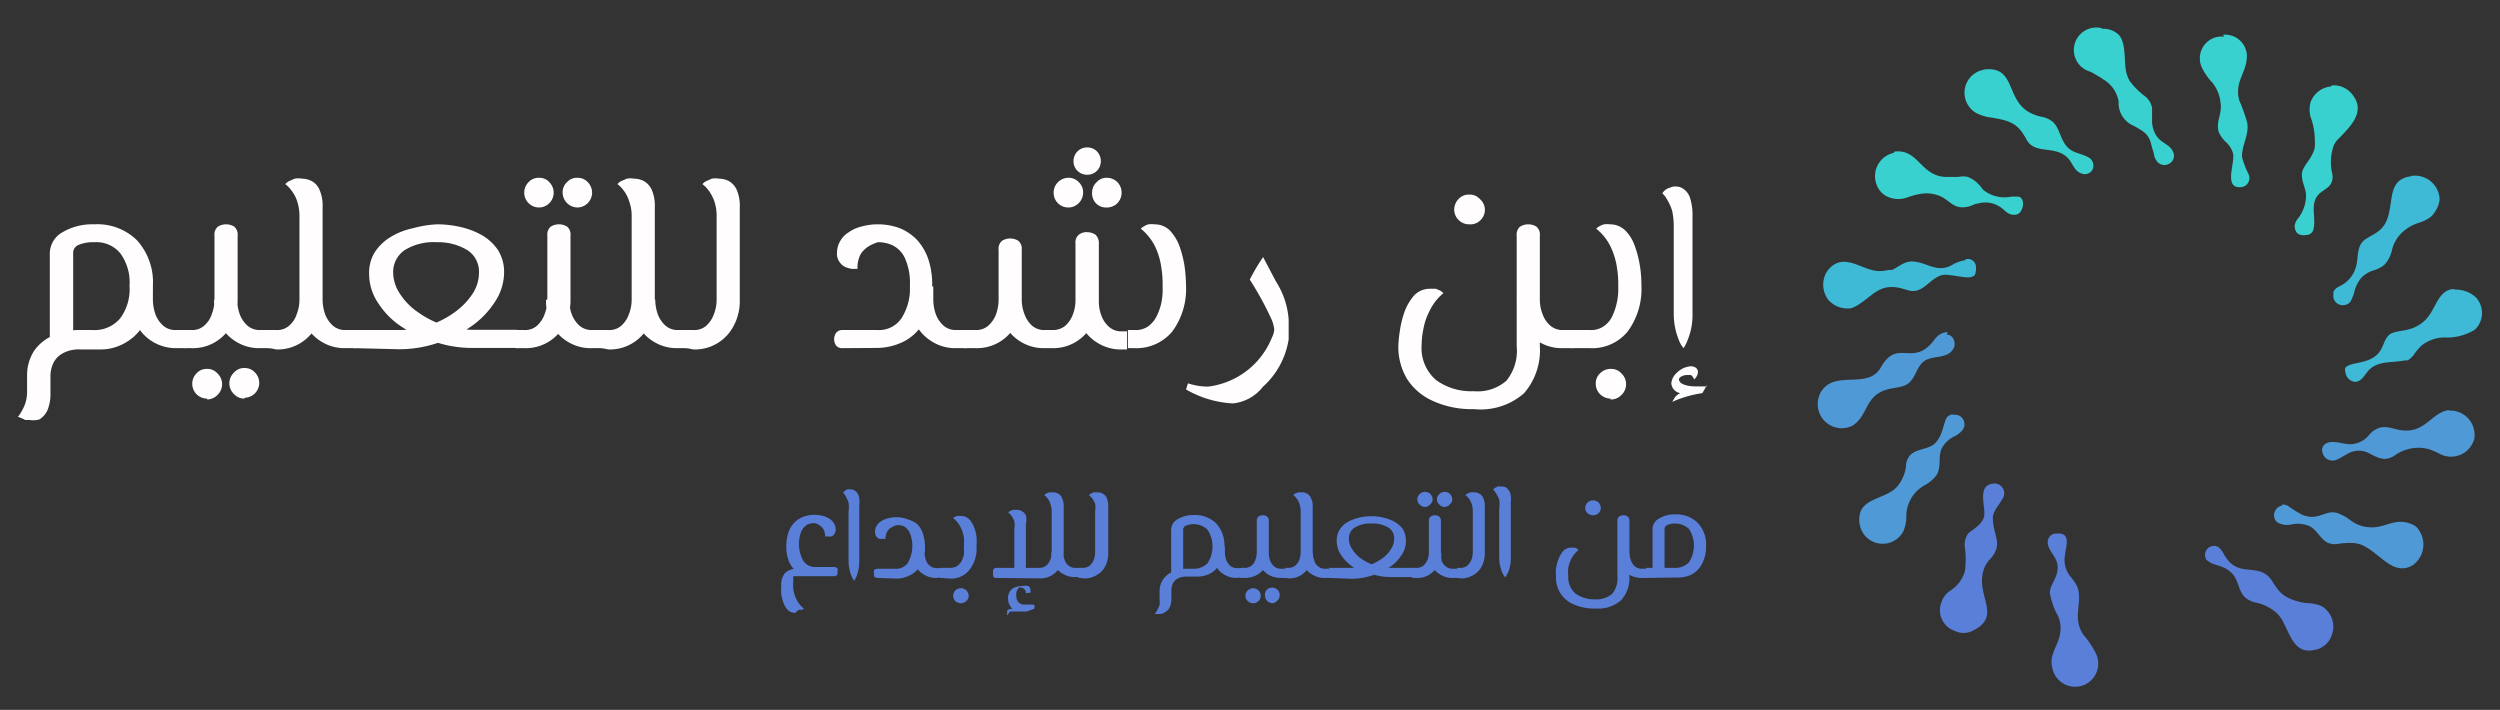 <svg xmlns="http://www.w3.org/2000/svg" id="Calque_1" data-name="Calque 1" viewBox="0 0 114.46 32.5"><rect x="0" y="0" width="114.46" height="32.5" fill="#333333" stroke="none"/><defs><style>.cls-1{fill:#597fd9;}.cls-2{fill:#39d1cf;}.cls-3{fill:#3ebad7;}.cls-4{fill:#4f99d7;}.cls-5{fill:#fffdfd;}</style></defs><path class="cls-1" d="M101.28,25c.27-.05.41.14.53.35a1.67,1.67,0,0,0,.24.35c.62.69,1.47.05,2,.94a3.81,3.81,0,0,0,.29.41,1.41,1.41,0,0,0,.44.33,2.64,2.64,0,0,0,.82.23,2,2,0,0,1,.69.14,1.09,1.09,0,0,1,.46,1.35,1,1,0,0,1-.58.6c-1.08.37-1.26-.52-1.69-1.33a1.76,1.76,0,0,0-.24-.3,2.09,2.09,0,0,0-1-.49c-1-.27-.5-1.13-1.38-1.57a2.67,2.67,0,0,0-.36-.14,1.09,1.09,0,0,1-.48-.24.42.42,0,0,1,.12-.57.44.44,0,0,1,.16-.06h0"></path><path class="cls-2" d="M96.24,1.32a1,1,0,0,1,.79.3c.31.39.21,1.1.31,1.65a1.59,1.59,0,0,0,.16.43,3.41,3.41,0,0,0,.71.71.87.87,0,0,1,.32.53c0,.22,0,.45,0,.67a1.3,1.3,0,0,0,.16.54c.24.44.67.42.82.85a.39.39,0,0,1-.12.44.44.44,0,0,1-.59,0,.75.75,0,0,1-.17-.3,1.7,1.7,0,0,0-.1-.37c-.12-.61-.31-.71-.82-1A1.13,1.13,0,0,1,97,4.65a1.45,1.45,0,0,0-.68-1c-.18-.13-.39-.24-.59-.36a1,1,0,0,1,.5-2h0"></path><path class="cls-3" d="M112.36,13.26a1.36,1.36,0,0,1,1,.36,1.05,1.05,0,0,1-.06,1.48,2.45,2.45,0,0,1-1.42.35,1.74,1.74,0,0,0-1,.36,2.43,2.43,0,0,0-.33.38,1,1,0,0,1-.32.31h-.13c-.56.12-1.2,0-1.64.44-.2.21-.34.57-.68.54a.51.51,0,0,1-.4-.45.31.31,0,0,1,0-.19c.27-.34,1.35-.08,1.71-1l.07-.16a1,1,0,0,1,.16-.28.5.5,0,0,1,.2-.15c.41-.16.93-.06,1.48-.56s.59-1.45,1.39-1.46h0"></path><path class="cls-2" d="M86.74,6.94c1.13-.14,1.2,1.21,2.46,1.16h.46a1,1,0,0,1,.43,0,1.39,1.39,0,0,1,.64.51l.08.09A1.54,1.54,0,0,0,92.1,9h.26c.3,0,.31.4.19.62a.34.34,0,0,1-.37.21c-.27,0-.41-.24-.63-.37a1.22,1.22,0,0,0-1-.14c-.13,0-.26.1-.4.13-.62.16-.8-.17-1.2-.41a1.58,1.58,0,0,0-1.09-.15,3.23,3.23,0,0,0-.51.14,1.19,1.19,0,0,1-.87,0,.92.92,0,0,1-.3-.18A1.09,1.09,0,0,1,86.7,7h0"></path><path class="cls-4" d="M112.11,18.8a1.11,1.11,0,0,1,1.18,1,1.13,1.13,0,0,1,0,.26,1.1,1.1,0,0,1-1.32.82.9.9,0,0,1-.23-.08,3.82,3.82,0,0,0-.46-.21,1.76,1.76,0,0,0-1.11,0,1.62,1.62,0,0,0-.51.25c-.47.31-.75.14-1.2-.09a1,1,0,0,0-.93,0c-.16.08-.33.2-.49.27a.48.48,0,0,1-.64-.14.58.58,0,0,1-.08-.22.33.33,0,0,1,.15-.34c.35-.23.89.09,1.31,0a1.13,1.13,0,0,0,.69-.41,1,1,0,0,1,.53-.34c.36-.07.69.12,1.06.14,1,.07,1.28-.82,2.06-.94h0"></path><path class="cls-1" d="M94.14,24.43c.7-.07.45.56.4,1a1.21,1.21,0,0,0,.28,1,2,2,0,0,1,.3.46c.24.73-.27,1.41.28,2.19a4.06,4.06,0,0,1,.55.82,1.06,1.06,0,1,1-1.9.94,1.19,1.19,0,0,1-.1-.32c-.18-.76.68-1.24.29-2.29a3.41,3.41,0,0,1-.39-1.08c0-.36.31-.63.35-1.06a.83.83,0,0,0-.06-.44c-.11-.26-.34-.47-.38-.75a.4.4,0,0,1,.31-.47h.08"></path><path class="cls-3" d="M90,11.87a.37.37,0,0,1,.45.24.73.73,0,0,1,0,.36c0,.17-.18.23-.37.23s-.59-.09-.88-.11a.75.75,0,0,0-.42.05c-.57.27-.81.88-1.52.62l-.21-.06c-1.06-.26-1.31.4-2.12.84l-.17.07a1.17,1.17,0,0,1-1.06-.39,1.16,1.16,0,0,1-.08-1.25,1.27,1.27,0,0,1,.21-.25c.58-.51,1.2-.05,1.8.12a1.94,1.94,0,0,0,.33.07,1.67,1.67,0,0,0,.5-.05h.16c.21-.09.34-.21.54-.3a1,1,0,0,1,.33-.09c.74,0,1.18.59,1.94.13a.72.72,0,0,1,.2-.09,1,1,0,0,1,.33-.09h0"></path><path class="cls-3" d="M110.43,8.05a1.13,1.13,0,0,1,1.26,1,.57.57,0,0,1,0,.13,1.24,1.24,0,0,1-.21.52,1,1,0,0,1-.18.22,1.72,1.72,0,0,1-.52.27,2,2,0,0,0-.84.49,1.66,1.66,0,0,0-.42.74,1.45,1.45,0,0,1-.35.7,1.41,1.41,0,0,1-.5.26,1.29,1.29,0,0,0-.55.33,1.59,1.59,0,0,0-.31.57,1.84,1.84,0,0,1-.21.55.45.45,0,0,1-.44.13.42.42,0,0,1-.32-.51.17.17,0,0,1,0-.1c.09-.18.26-.23.43-.33a1.42,1.42,0,0,0,.36-.33c.44-.58.2-1.08.47-1.53a.72.72,0,0,1,.27-.25c.16-.1.33-.18.49-.3a1.2,1.2,0,0,0,.34-.37c.47-.85,0-2,1.18-2.17h0"></path><path class="cls-4" d="M104.48,23.1a.48.48,0,0,1,.33.1,4.6,4.6,0,0,0,.6.37c.83.34,1.1-.38,1.79,0a1.17,1.17,0,0,1,.27.15l.23.16a1.52,1.52,0,0,0,.79.26c.74.06,1.17-.5,2-.11a.61.61,0,0,1,.25.23,1.16,1.16,0,0,1-.28,1.62h0c-.91.53-1.49-.58-2.35-.94a1.32,1.32,0,0,0-.44-.08,3,3,0,0,0-.67.05.9.9,0,0,1-.4-.05c-.33-.14-.49-.54-.8-.74a1.36,1.36,0,0,0-.93-.1.89.89,0,0,1-.6-.1.41.41,0,0,1-.15-.27.46.46,0,0,1,.38-.51h0"></path><path class="cls-4" d="M89.42,19a.42.42,0,0,1,.51.33.41.41,0,0,1-.09.37,1,1,0,0,1-.34.27,1.26,1.26,0,0,0-.6.56c-.18.39,0,.87-.25,1.24a1.71,1.71,0,0,1-.5.43,1.62,1.62,0,0,0-.87,1.38,1.76,1.76,0,0,1-.14.75,1.07,1.07,0,0,1-1.82.11,1.16,1.16,0,0,1-.17-.89c.15-.77,1.28-.72,1.74-1.31a1.71,1.71,0,0,0,.38-1,.79.79,0,0,1,.13-.33c.28-.4.9-.29,1.23-.65a1.42,1.42,0,0,0,.27-.48c.06-.16.1-.34.16-.5a.38.38,0,0,1,.36-.31h0"></path><path class="cls-2" d="M101.78,1.59a1,1,0,0,1,1.09.91v.09c0,.72-.58,1.15-.35,2a8.34,8.34,0,0,1,.36,1c.12.56-.26,1.07-.23,1.61a4.11,4.11,0,0,0,.29.76.42.42,0,0,1-.17.56.53.53,0,0,1-.46,0c-.36-.25,0-1.06-.07-1.48a1.07,1.07,0,0,0-.31-.52,1.38,1.38,0,0,1-.35-.48c-.14-.5.18-.82.08-1.38a1.71,1.71,0,0,0-.4-.91,2.65,2.65,0,0,1-.43-.62,1,1,0,0,1,.43-1.35,1,1,0,0,1,.57-.1h0"></path><path class="cls-2" d="M106.76,3.91a1.08,1.08,0,0,1,1,.5c.53.75-.18,1.42-.75,2a1.07,1.07,0,0,0-.15.22A2.29,2.29,0,0,0,106.79,8a.61.61,0,0,1,0,.19.59.59,0,0,1-.23.4l-.19.14c-.72.45-.3,1.13-.45,1.77a.34.34,0,0,1-.35.26.51.51,0,0,1-.38-.07.49.49,0,0,1-.13-.36.68.68,0,0,1,.17-.35,1.73,1.73,0,0,0,.35-1c0-.37-.2-.61-.19-1s.46-.66.59-1.23a1.93,1.93,0,0,0,0-.34,3.08,3.08,0,0,0-.2-1.08,1.34,1.34,0,0,1,0-.63,1.1,1.1,0,0,1,.94-.74h0"></path><path class="cls-2" d="M90.85,3.18c1.54-.17.9,1.55,2.29,2.07a1.71,1.71,0,0,0,.3.09,1.2,1.2,0,0,1,.51.21c.4.31.36,1,.88,1.33.24.14.52.18.76.31a.43.43,0,0,1,.22.56.4.4,0,0,1-.52.19.6.6,0,0,1-.27-.2c-.13-.16-.2-.35-.34-.5-.6-.62-1.52-.13-1.91-.87a1,1,0,0,0-.1-.17c-.36-.63-.86-.71-1.52-.82a2.05,2.05,0,0,1-.64-.19,1.07,1.07,0,0,1,.33-2h0"></path><path class="cls-4" d="M89.13,15.32c.31,0,.45.41.3.65a.63.63,0,0,1-.31.27c-.28.12-.61.1-.89.22-.43.18-.48.7-.76,1a.69.69,0,0,1-.32.21,3.41,3.41,0,0,1-.46.1c-1.36.21-1.08,1.19-1.86,1.71A1.1,1.1,0,0,1,83.34,19a1.13,1.13,0,0,1,0-1c.48-.88,1.49-.46,2.25-.73a1,1,0,0,0,.5-.41,2.2,2.2,0,0,1,.21-.32c.7-.89,1.4.25,2.31-1.05l.12-.12a.8.8,0,0,1,.44-.17h0"></path><path class="cls-1" d="M91.2,22.15a.45.45,0,0,1,.55.33.46.46,0,0,1-.09.39c-.14.27-.39.49-.42.81,0,.91.55,1.23-.2,2a1.35,1.35,0,0,0-.28.69c-.15,1.05.85,1.9-.47,2.52a.89.89,0,0,1-.78,0,1,1,0,0,1-.61-1.35,1,1,0,0,1,.35-.47,1.58,1.58,0,0,0,.71-.91,4.13,4.13,0,0,0,0-1.11.84.84,0,0,1,.16-.63c.16-.17.7-.41.73-.86s-.29-1.29.34-1.41h0"></path><path class="cls-5" d="M1.37,19.23H1.16L1,19.15l-.18-.07A1.27,1.27,0,0,0,1,18.81a1.84,1.84,0,0,0,.17-.38,1.79,1.79,0,0,0,.07-.51v-.76a2.05,2.05,0,0,1,.31-1.08,2,2,0,0,1,.86-.71,2.92,2.92,0,0,1,1.27-.26h.56a1.53,1.53,0,0,0,1.25-.52,2.23,2.23,0,0,0,.44-1.5,2.26,2.26,0,0,0-.42-1.49,1.42,1.42,0,0,0-1.19-.51,1.7,1.7,0,0,0-.74.13.39.39,0,0,0-.23.36v4H2.28v-4a1.12,1.12,0,0,1,.57-.94,2.69,2.69,0,0,1,1.47-.37A2.58,2.58,0,0,1,6.27,11,2.86,2.86,0,0,1,7,13.09a3.4,3.4,0,0,1-.31,1.54,2.18,2.18,0,0,1-.85,1A2.25,2.25,0,0,1,4.6,16H3.68a1.5,1.5,0,0,0-.83.19,1,1,0,0,0-.42.46,1.39,1.39,0,0,0-.12.57V18a1.94,1.94,0,0,1-.14.79,1,1,0,0,1-.36.41A1,1,0,0,1,1.37,19.23ZM8,15.94a2.07,2.07,0,0,1-1-.29,2,2,0,0,1-.75-.79A2.37,2.37,0,0,1,6,13.72v-.6H7v.6a2.06,2.06,0,0,0,.11.65,1.33,1.33,0,0,0,.35.53.84.84,0,0,0,.59.21h.43v.83Zm.43,0v-.83a.19.19,0,0,1,.19.11.81.81,0,0,1,0,.31.76.76,0,0,1,0,.3.19.19,0,0,1-.15.11Z"></path><path class="cls-5" d="M8.47,15.94a.18.18,0,0,1-.19-.11.76.76,0,0,1,0-.3.81.81,0,0,1,0-.31.18.18,0,0,1,.19-.11Zm0,0v-.83h.29a.82.82,0,0,0,.6-.21,1.16,1.16,0,0,0,.34-.53,1.82,1.82,0,0,0,.12-.65V10.79a.48.48,0,0,1,.15-.41.71.71,0,0,1,.76,0,.48.48,0,0,1,.15.41v2.93a2.37,2.37,0,0,1-.27,1.14,2,2,0,0,1-1.85,1.08Zm1,2.31A.68.68,0,0,1,9,17.09a.62.62,0,0,1,.48-.2.6.6,0,0,1,.47.2.68.68,0,0,1,0,1,.69.69,0,0,1-.45.2Zm2.44-2.31a2,2,0,0,1-1.09-.29,2,2,0,0,1-.75-.79,2.37,2.37,0,0,1-.27-1.14h1.06a2.06,2.06,0,0,0,.11.65,1.33,1.33,0,0,0,.35.53.84.84,0,0,0,.59.21h.43v.83Zm-.72,2.31a.63.63,0,0,1-.47-.2.68.68,0,0,1,0-1,.6.6,0,0,1,.47-.2.62.62,0,0,1,.48.2.68.68,0,0,1-.46,1.16Zm1.15-2.31v-.83a.19.19,0,0,1,.19.11.81.81,0,0,1,0,.31.76.76,0,0,1,0,.3.18.18,0,0,1-.17.11Z"></path><path class="cls-5" d="M12.36,15.94a.18.18,0,0,1-.19-.11,1,1,0,0,1-.05-.3.81.81,0,0,1,.05-.31.18.18,0,0,1,.19-.11Zm0,0v-.83h.29a.82.82,0,0,0,.6-.21,1.16,1.16,0,0,0,.34-.53,1.82,1.82,0,0,0,.12-.65V9.89a2.11,2.11,0,0,0-.1-.66,1.59,1.59,0,0,0-.26-.5,1.38,1.38,0,0,0-.29-.3.65.65,0,0,1,.16-.13l.27-.12a1,1,0,0,1,.34,0,1,1,0,0,1,.44.11.82.82,0,0,1,.36.4,1.83,1.83,0,0,1,.14.8v4.27a2.37,2.37,0,0,1-.27,1.14A2,2,0,0,1,12.65,16Zm3.46,0a2,2,0,0,1-1.09-.29,2,2,0,0,1-.75-.79,2.37,2.37,0,0,1-.27-1.14h1.06a2.06,2.06,0,0,0,.11.65,1.33,1.33,0,0,0,.35.53.84.84,0,0,0,.59.21h.43v.83Zm.43,0v-.83a.19.19,0,0,1,.19.11.81.81,0,0,1,0,.31.76.76,0,0,1,0,.3A.19.19,0,0,1,16.25,15.94Z"></path><path class="cls-5" d="M16.25,15.94a.18.18,0,0,1-.19-.11.76.76,0,0,1,0-.3.81.81,0,0,1,0-.31.18.18,0,0,1,.19-.11Zm0,0v-.83h2a4.26,4.26,0,0,0,2.56-.81,3.27,3.27,0,0,0,.82-.84,1.78,1.78,0,0,0,.3-1,1.17,1.17,0,0,0-.52-1A2.57,2.57,0,0,0,20,11.09a2.52,2.52,0,0,0-1.47.36,1.21,1.21,0,0,0-.53,1,1.79,1.79,0,0,0,.31,1,3,3,0,0,0,.82.84,4.38,4.38,0,0,0,1.18.6,4.55,4.55,0,0,0,1.37.21h2v.83h-2A5.3,5.3,0,0,1,20,15.68,5.23,5.23,0,0,1,18.45,15a3.67,3.67,0,0,1-1.12-1.1,2.39,2.39,0,0,1-.43-1.37,1.77,1.77,0,0,1,.27-1,2.29,2.29,0,0,1,.73-.69,3.3,3.3,0,0,1,1-.39,5.16,5.16,0,0,1,1.1-.18,4.81,4.81,0,0,1,1.07.12,3.56,3.56,0,0,1,1,.38,2.26,2.26,0,0,1,.73.68,1.87,1.87,0,0,1,.28,1,2.46,2.46,0,0,1-.42,1.37A4,4,0,0,1,21.49,15a5.45,5.45,0,0,1-1.54.73,5.55,5.55,0,0,1-1.67.26Zm7.43,0v-.83a.21.21,0,0,1,.19.11.81.81,0,0,1,0,.31.76.76,0,0,1,0,.3A.21.21,0,0,1,23.68,15.94Z"></path><path class="cls-5" d="M23.68,15.94a.18.18,0,0,1-.19-.11.76.76,0,0,1,0-.3.81.81,0,0,1,0-.31.18.18,0,0,1,.19-.11Zm0,0v-.83H24a.82.82,0,0,0,.6-.21,1.31,1.31,0,0,0,.34-.53,1.82,1.82,0,0,0,.12-.65V10.79a.48.48,0,0,1,.15-.41.71.71,0,0,1,.76,0,.48.48,0,0,1,.15.41v2.93a2.37,2.37,0,0,1-.27,1.14A2,2,0,0,1,24,15.94Zm1-6.44a.68.68,0,0,1-.48-1.16.62.62,0,0,1,.48-.2.6.6,0,0,1,.47.2.68.68,0,0,1-.44,1.16Zm2.43,6.44A2,2,0,0,1,26,15.65a2,2,0,0,1-.75-.79A2.37,2.37,0,0,1,25,13.72h1.06a2.06,2.06,0,0,0,.11.65,1.33,1.33,0,0,0,.35.53.84.84,0,0,0,.59.21h.43v.83ZM26.43,9.5a.69.69,0,0,1-.67-.68.62.62,0,0,1,.2-.48.6.6,0,0,1,.47-.2.62.62,0,0,1,.48.2.68.68,0,0,1-.48,1.16Zm1.14,6.44v-.83a.19.19,0,0,1,.19.11.81.81,0,0,1,0,.31.76.76,0,0,1,0,.3A.19.19,0,0,1,27.57,15.94Z"></path><path class="cls-5" d="M27.57,15.94a.18.18,0,0,1-.19-.11,1,1,0,0,1-.05-.3.81.81,0,0,1,.05-.31.18.18,0,0,1,.19-.11Zm0,0v-.83h.29a.82.82,0,0,0,.6-.21,1.31,1.31,0,0,0,.34-.53,1.82,1.82,0,0,0,.12-.65V9.89a1.87,1.87,0,0,0-.11-.66,1.57,1.57,0,0,0-.25-.5,1.38,1.38,0,0,0-.29-.3.64.64,0,0,1,.15-.13l.28-.12a.92.92,0,0,1,.33,0,1,1,0,0,1,.45.11.88.88,0,0,1,.36.4,1.83,1.83,0,0,1,.14.8v4.27a2.37,2.37,0,0,1-.27,1.14A2,2,0,0,1,27.86,16Zm3.46,0a2,2,0,0,1-1.09-.29,2,2,0,0,1-.75-.79,2.37,2.37,0,0,1-.27-1.14H30a2.06,2.06,0,0,0,.11.65,1.33,1.33,0,0,0,.35.53.84.84,0,0,0,.59.21h.43v.83Zm.43,0v-.83a.19.19,0,0,1,.19.11.81.81,0,0,1,0,.31.76.76,0,0,1,0,.3A.19.19,0,0,1,31.46,15.94Z"></path><path class="cls-5" d="M31.46,15.94a.18.18,0,0,1-.19-.11,1,1,0,0,1-.05-.3.81.81,0,0,1,.05-.31.18.18,0,0,1,.19-.11Zm0,0v-.83h.29a.82.82,0,0,0,.6-.21,1.31,1.31,0,0,0,.34-.53,1.82,1.82,0,0,0,.12-.65V9.89a2.11,2.11,0,0,0-.1-.66,1.83,1.83,0,0,0-.26-.5,1.38,1.38,0,0,0-.29-.3.65.65,0,0,1,.16-.13l.27-.12a.92.92,0,0,1,.33,0,1,1,0,0,1,.45.11.88.88,0,0,1,.36.4,1.83,1.83,0,0,1,.14.8v4.27a2.37,2.37,0,0,1-.27,1.14A2,2,0,0,1,31.75,16Z"></path><path class="cls-5" d="M38.59,15.94a.36.36,0,0,1-.31-.12.52.52,0,0,1-.09-.29.5.5,0,0,1,.09-.29.36.36,0,0,1,.31-.13h1.58a1.24,1.24,0,0,0,1.11-.55,2.55,2.55,0,0,0,.38-1.5,2.75,2.75,0,0,0-.2-1.17,1.21,1.21,0,0,0-.6-.66,1.56,1.56,0,0,0-1-.1l.69-.13a2.54,2.54,0,0,0-.66.21,1.21,1.21,0,0,0-.47.4,1.31,1.31,0,0,0-.16.7H39a1.38,1.38,0,0,1-.29-.08.67.67,0,0,1-.27-.23.63.63,0,0,1-.12-.42,1.08,1.08,0,0,1,.14-.53,1.1,1.1,0,0,1,.39-.41,1.71,1.71,0,0,1,.6-.27,2.71,2.71,0,0,1,.75-.1,2.85,2.85,0,0,1,1,.18A2.29,2.29,0,0,1,42,11a2.55,2.55,0,0,1,.51.89,3.73,3.73,0,0,1,.17,1.19,3.26,3.26,0,0,1-.36,1.62,2.2,2.2,0,0,1-.93.93,2.79,2.79,0,0,1-1.27.3Zm5.19,0a2,2,0,0,1-1.09-.29,2.06,2.06,0,0,1-.76-.79,2.37,2.37,0,0,1-.27-1.14v-.6h1.07v.6a2.06,2.06,0,0,0,.11.65,1.33,1.33,0,0,0,.35.53.84.84,0,0,0,.59.21h.43v.83Zm.43,0v-.83a.17.17,0,0,1,.18.11.55.55,0,0,1,0,.31.76.76,0,0,1,0,.3A.17.17,0,0,1,44.21,15.94Z"></path><path class="cls-5" d="M44.2,15.94a.17.17,0,0,1-.18-.11.61.61,0,0,1-.05-.3.65.65,0,0,1,.05-.31.17.17,0,0,1,.18-.11Zm0,0v-.83h.47a.84.84,0,0,0,.59-.21,1.33,1.33,0,0,0,.35-.53,2.06,2.06,0,0,0,.11-.65V11.44a.48.48,0,0,1,.15-.41.7.7,0,0,1,.76,0,.48.48,0,0,1,.15.41v2.28a2.37,2.37,0,0,1-.27,1.14,2,2,0,0,1-1.84,1.08Zm3.63,0a2,2,0,0,1-1.09-.29,2,2,0,0,1-.75-.79,2.37,2.37,0,0,1-.27-1.14h1.06a1.82,1.82,0,0,0,.12.65,1.31,1.31,0,0,0,.34.53.84.84,0,0,0,.59.21H48v.83Zm.17,0v-.83h.19a.88.88,0,0,0,.6-.21,1.31,1.31,0,0,0,.34-.53,1.81,1.81,0,0,0,.11-.65V11.15a.46.46,0,0,1,.16-.41.57.57,0,0,1,.38-.11.7.7,0,0,1,.37.11.52.52,0,0,1,.16.41v2.57A2.3,2.3,0,0,1,50,14.86a2,2,0,0,1-1.84,1.08Zm.91-6.44a.67.67,0,0,1-.67-.69h0a.68.68,0,0,1,.67-.67.62.62,0,0,1,.48.2.63.63,0,0,1,.2.47.7.7,0,0,1-.2.49A.67.67,0,0,1,48.91,9.5ZM49.78,8a.63.63,0,0,1-.45-.18.6.6,0,0,1-.18-.44.62.62,0,0,1,.63-.63.6.6,0,0,1,.44.18.63.63,0,0,1,.18.45.61.61,0,0,1-.6.62Zm1.58,8a2,2,0,0,1-1.09-.29,2.06,2.06,0,0,1-.76-.79,2.37,2.37,0,0,1-.27-1.14h1.07a1.81,1.81,0,0,0,.11.65,1.26,1.26,0,0,0,.35.53.84.84,0,0,0,.59.21h.24V16Zm-.72-6.5a.63.63,0,0,1-.47-.2A.67.67,0,0,1,50,8.81a.64.64,0,0,1,.21-.47.6.6,0,0,1,.47-.2.67.67,0,0,1,.67.67.67.67,0,0,1-.71.69Zm1,6.44v-.83h.3a1,1,0,0,0,.63-.17,1.27,1.27,0,0,0,.38-.45,2.78,2.78,0,0,0,.21-.57,3.33,3.33,0,0,0,.07-.54V13a4.74,4.74,0,0,0-.06-.75,3.26,3.26,0,0,0-.26-.91,2.42,2.42,0,0,0-.68-.87.58.58,0,0,1,.15-.11.72.72,0,0,1,.2-.09,1.31,1.31,0,0,1,.28,0,1,1,0,0,1,.69.27,2.13,2.13,0,0,1,.44.7,5,5,0,0,1,.24.92,6.82,6.82,0,0,1,.07.9,3.28,3.28,0,0,1-.63,2.12,2.14,2.14,0,0,1-1.74.76Z"></path><path class="cls-5" d="M57.83,11.77l.59,1.12A3.71,3.71,0,0,1,59,14.63v.91a3.69,3.69,0,0,1-1.18,2.17,2,2,0,0,1-1.38.76,4.76,4.76,0,0,1-2.14-.64l.09-.28a2.91,2.91,0,0,0,.92.15,3.62,3.62,0,0,0,2.93-2.26.88.88,0,0,0,.1-.36,1.66,1.66,0,0,0-.12-.45,14.79,14.79,0,0,0-1-1.83,9.42,9.42,0,0,1,.59-1Z"></path><path class="cls-5" d="M67.48,18.73a4.24,4.24,0,0,1-1.89-.38,2.7,2.7,0,0,1-1.17-1,2.89,2.89,0,0,1-.4-1.46,6,6,0,0,1,.07-.74,4.63,4.63,0,0,1,.22-.89,2.42,2.42,0,0,1,.44-.74,1,1,0,0,1,.72-.3h.27l.21.09.14.11a2.33,2.33,0,0,0-.63.8,2.79,2.79,0,0,0-.29.84,3.53,3.53,0,0,0-.08.72,1.92,1.92,0,0,0,.66,1.62,2.72,2.72,0,0,0,1.72.51,2,2,0,0,0,1.5-.48,2.18,2.18,0,0,0,.47-1.59V10.79a.48.48,0,0,1,.15-.41.71.71,0,0,1,.76,0,.48.48,0,0,1,.15.41v5.05A3,3,0,0,1,69.78,18,3,3,0,0,1,67.48,18.73Zm-.2-8.46a.68.68,0,0,1-.7-.66.7.7,0,0,1,.2-.5.63.63,0,0,1,.5-.2.6.6,0,0,1,.47.2.65.65,0,0,1,.07.93.46.46,0,0,1-.07.07A.63.63,0,0,1,67.28,10.27Zm4.28,5.67a2,2,0,0,1-1.1-.29,2,2,0,0,1-.75-.79,2.37,2.37,0,0,1-.27-1.14H70.5a1.82,1.82,0,0,0,.12.65,1.26,1.26,0,0,0,.35.53.84.84,0,0,0,.59.21H72v.83Zm.42,0v-.83a.18.18,0,0,1,.19.11.81.81,0,0,1,0,.31.76.76,0,0,1,0,.3.18.18,0,0,1-.17.11Z"></path><path class="cls-5" d="M72,15.94a.17.17,0,0,1-.18-.11.76.76,0,0,1,0-.3.55.55,0,0,1,0-.31.17.17,0,0,1,.18-.11Zm0,0v-.83h.8a1,1,0,0,0,.62-.17,1.13,1.13,0,0,0,.39-.45,2.75,2.75,0,0,0,.2-.57,3.35,3.35,0,0,0,.08-.54V13a4.74,4.74,0,0,0-.06-.75,3.28,3.28,0,0,0-.27-.91,2.32,2.32,0,0,0-.68-.87.58.58,0,0,1,.15-.11.78.78,0,0,1,.21-.09,1.22,1.22,0,0,1,.27,0,1,1,0,0,1,.69.27,1.85,1.85,0,0,1,.44.7,5,5,0,0,1,.24.92,5.46,5.46,0,0,1,.07.9,3.28,3.28,0,0,1-.63,2.12,2.1,2.1,0,0,1-1.73.76Zm1.75,2.31a.7.7,0,0,1-.49-.2.67.67,0,0,1-.2-.48.62.62,0,0,1,.2-.48.66.66,0,0,1,.49-.2.62.62,0,0,1,.48.2.68.68,0,0,1,0,1,.66.66,0,0,1-.5.2Z"></path><path class="cls-5" d="M78.14,17.64c-.06.12-.13.24-.2.36a5.09,5.09,0,0,0-1.38.4h0l.13-.22a.69.69,0,0,1,.24-.18h0a.49.49,0,0,1-.41-.46.73.73,0,0,1,.25-.47,1,1,0,0,1,.64-.3c.21,0,.33.12.33.26a.51.51,0,0,1-.17.34h0c-.06-.11-.11-.19-.17-.2h-.16c-.19,0-.37.11-.37.19,0,.25.44.33.75.33h.54Z"></path><path class="cls-1" d="M36.41,28.06a.5.5,0,0,1-.33-.12.83.83,0,0,1-.2-.32,2.17,2.17,0,0,1-.11-.42,2.67,2.67,0,0,1,0-.4.77.77,0,0,1,.19-.58.75.75,0,0,1,.53-.18v.15a1.25,1.25,0,0,1-.36-.46A1.82,1.82,0,0,1,36,25a2,2,0,0,1,.09-.6,1.13,1.13,0,0,1,.26-.45,1.07,1.07,0,0,1,.41-.28,1.39,1.39,0,0,1,.53-.1,1.74,1.74,0,0,1,.39.05,1.23,1.23,0,0,1,.31.14.67.67,0,0,1,.2.21.52.52,0,0,1,.07.27.39.39,0,0,1-.06.21.26.26,0,0,1-.14.11.38.38,0,0,1-.15,0h-.13a.73.73,0,0,0-.09-.35.74.74,0,0,0-.23-.2,1.42,1.42,0,0,0-.35-.11l.35.07A.82.82,0,0,0,37,24a.66.66,0,0,0-.31.33,1.58,1.58,0,0,0,.09,1.35.64.64,0,0,0,.57.28h.82a.21.21,0,0,1,.17.06.19.19,0,0,1,0,.15.33.33,0,0,1,0,.14.22.22,0,0,1-.17.07H36l.32-.18a1,1,0,0,0,0,.24v.16a2.29,2.29,0,0,0,0,.37,1.53,1.53,0,0,0,.14.46,1.24,1.24,0,0,0,.35.44l-.09.05h-.16Z"></path><path class="cls-1" d="M40.18,26.46a.2.2,0,0,1-.16-.07.33.33,0,0,1,0-.14.19.19,0,0,1,0-.15.23.23,0,0,1,.16-.06H41a.64.64,0,0,0,.57-.28,1.58,1.58,0,0,0,.09-1.35.66.66,0,0,0-.31-.33.85.85,0,0,0-.5,0l.36-.07a1.35,1.35,0,0,0-.34.11.52.52,0,0,0-.24.2.73.73,0,0,0-.09.35h-.28a.3.3,0,0,1-.14-.11.39.39,0,0,1-.06-.21.52.52,0,0,1,.07-.27.67.67,0,0,1,.2-.21,1.23,1.23,0,0,1,.31-.14,1.74,1.74,0,0,1,.39-.05,1.39,1.39,0,0,1,.53.1A1.22,1.22,0,0,1,42,24a1.13,1.13,0,0,1,.26.45,2,2,0,0,1,.09.6,1.54,1.54,0,0,1-.19.81,1.14,1.14,0,0,1-.48.47,1.33,1.33,0,0,1-.65.16Zm2.69,0a1,1,0,0,1-.56-.15.94.94,0,0,1-.39-.4,1.08,1.08,0,0,1-.14-.58V25h.55v.3a1,1,0,0,0,.06.33.5.5,0,0,0,.18.27.46.46,0,0,0,.3.11h.22v.42Zm.22,0V26a.09.09,0,0,1,.1.05.43.43,0,0,1,0,.16.38.38,0,0,1,0,.15.09.09,0,0,1-.08.1Z"></path><path class="cls-1" d="M43.09,26.46A.08.08,0,0,1,43,26.4a.38.38,0,0,1,0-.15.43.43,0,0,1,0-.16s0-.05.09-.05Zm0,0V26h.41a.63.63,0,0,0,.33-.09.74.74,0,0,0,.2-.23,1.33,1.33,0,0,0,.1-.28,1.31,1.31,0,0,0,0-.28V25a2.41,2.41,0,0,0,0-.38,1.53,1.53,0,0,0-.14-.46,1.24,1.24,0,0,0-.35-.44.18.18,0,0,1,.07-.05l.11-.05H44a.54.54,0,0,1,.36.14,1,1,0,0,1,.23.36,1.83,1.83,0,0,1,.12.46,3.38,3.38,0,0,1,0,.45,1.59,1.59,0,0,1-.33,1.07,1.08,1.08,0,0,1-.9.39ZM44,27.62a.4.4,0,0,1-.26-.1.35.35,0,0,1,0-.49.4.4,0,0,1,.26-.1.37.37,0,0,1,.24.1.33.33,0,0,1,.11.25.32.32,0,0,1-.11.24A.37.37,0,0,1,44,27.62Z"></path><path class="cls-1" d="M45.6,26.46a.13.13,0,0,1-.13-.08.29.29,0,0,1,0-.13.33.33,0,0,1,0-.14A.14.14,0,0,1,45.6,26h2a.51.51,0,0,0,.31-.11.71.71,0,0,0,.18-.27,1,1,0,0,0,.06-.33V23.4a1,1,0,0,0-.06-.33.6.6,0,0,0-.13-.25.54.54,0,0,0-.15-.15l.08-.07.14-.06h.18a.46.46,0,0,1,.23.06.35.35,0,0,1,.18.2.78.78,0,0,1,.08.4v2.15a1.3,1.3,0,0,1-.14.58,1.24,1.24,0,0,1-.39.4,1,1,0,0,1-.57.15Zm.52,1.71a.15.15,0,0,1,0-.13.17.17,0,0,1,0-.1.22.22,0,0,1,.11-.05.24.24,0,0,1,.12,0,.86.86,0,0,1-.13-.2.63.63,0,0,1-.07-.3.59.59,0,0,1,.07-.29.45.45,0,0,1,.23-.2.89.89,0,0,1,.36-.07.57.57,0,0,1,.26,0,.24.24,0,0,1,.1.1V27a.17.17,0,0,1,0,.14h-.12a.07.07,0,0,1-.09,0,.18.18,0,0,0-.08-.18.28.28,0,0,0-.17-.07.14.14,0,0,0-.12.1.4.4,0,0,0-.06.26.46.46,0,0,0,.08.3.42.42,0,0,0,.21.13h.42c.06,0,.1,0,.12.05a.21.21,0,0,1,0,.11.06.06,0,0,1-.06.05L47,28h-.76ZM46.44,26V24.2a.91.91,0,0,0,0-.33.85.85,0,0,0-.13-.25.54.54,0,0,0-.15-.15.27.27,0,0,1,.08-.07l.14-.06h.17a.46.46,0,0,1,.23.06.41.41,0,0,1,.19.2.91.91,0,0,1,0,.4v2Zm2.78.42a1,1,0,0,1-.56-.15.94.94,0,0,1-.39-.4,1.08,1.08,0,0,1-.14-.58h.55a1,1,0,0,0,.06.33.5.5,0,0,0,.18.27.46.46,0,0,0,.3.11h.22v.42Zm.22,0V26a.12.12,0,0,1,.1.05.43.43,0,0,1,0,.16.38.38,0,0,1,0,.15.09.09,0,0,1-.1.1Z"></path><path class="cls-1" d="M49.44,26.46a.11.11,0,0,1-.1-.06.38.38,0,0,1,0-.15.43.43,0,0,1,0-.16.12.12,0,0,1,.1-.05Zm0,0V26h.15a.51.51,0,0,0,.31-.11.71.71,0,0,0,.18-.27,1,1,0,0,0,.06-.33V23.4a.91.91,0,0,0,0-.33,1.19,1.19,0,0,0-.13-.25.75.75,0,0,0-.16-.15l.09-.07.14-.06h.17a.46.46,0,0,1,.23.06.37.37,0,0,1,.19.2.92.92,0,0,1,.07.4v2.15a1.3,1.3,0,0,1-.14.58.94.94,0,0,1-.39.4,1,1,0,0,1-.57.15Z"></path><path class="cls-1" d="M53.17,28.11h-.31A.6.6,0,0,0,53,27.9l.09-.19a1.13,1.13,0,0,0,0-.26v-.38a1,1,0,0,1,.16-.54,1,1,0,0,1,.45-.36,1.46,1.46,0,0,1,.65-.13h.29a.85.85,0,0,0,.65-.26,1.4,1.4,0,0,0,0-1.52.91.91,0,0,0-1-.19.2.2,0,0,0-.12.18v2h-.55v-2a.55.55,0,0,1,.3-.48,1.43,1.43,0,0,1,.76-.19,1.38,1.38,0,0,1,1,.38,1.47,1.47,0,0,1,.38,1,1.69,1.69,0,0,1-.16.77,1.25,1.25,0,0,1-.44.5,1.3,1.3,0,0,1-.64.17h-.48a.76.76,0,0,0-.42.09.49.49,0,0,0-.22.23.73.73,0,0,0-.07.29v.38a.92.92,0,0,1-.07.4.46.46,0,0,1-.18.21A.62.62,0,0,1,53.17,28.11Zm3.45-1.65a1,1,0,0,1-.56-.15.94.94,0,0,1-.39-.4,1.3,1.3,0,0,1-.14-.58V25h.55v.3a1,1,0,0,0,.06.33.71.71,0,0,0,.18.27.46.46,0,0,0,.3.11h.22v.42Zm.22,0V26a.09.09,0,0,1,.1.05.43.43,0,0,1,0,.16.38.38,0,0,1,0,.15.09.09,0,0,1-.08.1Z"></path><path class="cls-1" d="M56.84,26.46a.08.08,0,0,1-.09-.06.38.38,0,0,1,0-.15.43.43,0,0,1,0-.16s0-.05.09-.05Zm0,0V26H57a.51.51,0,0,0,.31-.11.59.59,0,0,0,.17-.27,1,1,0,0,0,.06-.33V23.86a.24.24,0,0,1,.08-.21.36.36,0,0,1,.2-.06.31.31,0,0,1,.19.06.24.24,0,0,1,.08.21v1.47a1.08,1.08,0,0,1-.14.58,1,1,0,0,1-.38.4,1.13,1.13,0,0,1-.57.15Zm.53,1.16a.37.37,0,0,1-.24-.1.32.32,0,0,1-.11-.24.33.33,0,0,1,.11-.25.37.37,0,0,1,.24-.1.39.39,0,0,1,.25.1.35.35,0,0,1,0,.49A.39.39,0,0,1,57.37,27.62Zm1.27-1.16a1.13,1.13,0,0,1-.57-.15,1.24,1.24,0,0,1-.39-.4,1.3,1.3,0,0,1-.14-.58h.55a1,1,0,0,0,.06.33.71.71,0,0,0,.18.27.51.51,0,0,0,.31.11h.22v.42Zm-.38,1.16a.37.37,0,0,1-.24-.1.35.35,0,0,1-.1-.24A.32.32,0,0,1,58,27a.37.37,0,0,1,.24-.1.39.39,0,0,1,.25.1.35.35,0,0,1,0,.49A.36.36,0,0,1,58.26,27.62Zm.6-1.16V26a.12.12,0,0,1,.1.05.43.43,0,0,1,0,.16.38.38,0,0,1,0,.15A.09.09,0,0,1,58.86,26.46Z"></path><path class="cls-1" d="M58.86,26.46a.11.11,0,0,1-.1-.06.38.38,0,0,1,0-.15.43.43,0,0,1,0-.16.12.12,0,0,1,.1-.05Zm0,0V26H59a.51.51,0,0,0,.31-.11.71.71,0,0,0,.18-.27,1,1,0,0,0,.06-.33V23.4a1,1,0,0,0-.06-.33.6.6,0,0,0-.13-.25.54.54,0,0,0-.15-.15l.08-.07.14-.06h.18a.46.46,0,0,1,.23.06.39.39,0,0,1,.18.2.78.78,0,0,1,.08.4v2.15a1.3,1.3,0,0,1-.14.58,1.24,1.24,0,0,1-.39.4,1,1,0,0,1-.57.15Zm1.79,0a1,1,0,0,1-.56-.15.94.94,0,0,1-.39-.4,1.08,1.08,0,0,1-.14-.58h.55a1,1,0,0,0,.06.33.5.5,0,0,0,.18.27.46.46,0,0,0,.3.11h.22v.42Zm.22,0V26a.12.12,0,0,1,.1.05.43.43,0,0,1,0,.16.38.38,0,0,1,0,.15.09.09,0,0,1-.1.1Z"></path><path class="cls-5" d="M77.49,9.9v4.47a3,3,0,0,1-.22,1.19,1.93,1.93,0,0,1-.19.38,1.3,1.3,0,0,1-.22-.38,3.23,3.23,0,0,1-.23-1.19v-4a3.35,3.35,0,0,0-.07-.71,2.24,2.24,0,0,0-.22-.5,1.19,1.19,0,0,0-.23-.31.53.53,0,0,1,.12-.14.55.55,0,0,1,.24-.12.47.47,0,0,1,.26-.05.58.58,0,0,1,.36.12.8.8,0,0,1,.29.41A2.6,2.6,0,0,1,77.49,9.9Z"></path><path class="cls-1" d="M69.17,23v2.54a1.59,1.59,0,0,1-.13.68l-.12.22a1,1,0,0,1-.14-.22,1.8,1.8,0,0,1-.14-.68V23.29a1.41,1.41,0,0,0,0-.41,1,1,0,0,0-.14-.28.62.62,0,0,0-.14-.18.3.3,0,0,1,.08-.08l.14-.07h.17a.43.43,0,0,1,.22.06.66.66,0,0,1,.17.23A1.08,1.08,0,0,1,69.17,23Z"></path><path class="cls-1" d="M39.34,23.15V25.7a2,2,0,0,1-.12.68,2.12,2.12,0,0,1-.11.21.72.72,0,0,1-.12-.21,1.76,1.76,0,0,1-.14-.68V23.43a1.41,1.41,0,0,0,0-.41,1.39,1.39,0,0,0-.12-.28.59.59,0,0,0-.13-.18l.07-.08a.33.33,0,0,1,.13-.07.2.2,0,0,1,.15,0,.31.31,0,0,1,.21.07.46.46,0,0,1,.16.23A1.29,1.29,0,0,1,39.34,23.15Z"></path><path class="cls-1" d="M60.87,26.46a.11.11,0,0,1-.1-.06.38.38,0,0,1,0-.15.43.43,0,0,1,0-.16.12.12,0,0,1,.1-.05Zm0,0V26h1.06a2.45,2.45,0,0,0,.71-.11,2.31,2.31,0,0,0,.61-.3,1.44,1.44,0,0,0,.42-.43.84.84,0,0,0,.16-.49.57.57,0,0,0-.27-.52,1.37,1.37,0,0,0-.77-.18,1.34,1.34,0,0,0-.76.18.57.57,0,0,0-.27.52.84.84,0,0,0,.16.49,1.44,1.44,0,0,0,.42.43,2.31,2.31,0,0,0,.61.3,2.45,2.45,0,0,0,.71.11h1.06v.42H63.66a2.7,2.7,0,0,1-.85-.14A2.88,2.88,0,0,1,62,26a2.07,2.07,0,0,1-.58-.56,1.14,1.14,0,0,1-.22-.69.91.91,0,0,1,.14-.51,1.06,1.06,0,0,1,.38-.35,1.84,1.84,0,0,1,.51-.19,2.32,2.32,0,0,1,1.11,0,1.84,1.84,0,0,1,.51.19,1.12,1.12,0,0,1,.38.34,1.07,1.07,0,0,1,.14.52,1.14,1.14,0,0,1-.22.69,1.82,1.82,0,0,1-.58.56,3.28,3.28,0,0,1-1.65.5Zm3.85,0V26a.12.12,0,0,1,.1.05.43.43,0,0,1,0,.16.38.38,0,0,1,0,.15A.09.09,0,0,1,64.72,26.46Z"></path><path class="cls-1" d="M64.72,26.46a.11.11,0,0,1-.1-.06.38.38,0,0,1,0-.15.43.43,0,0,1,0-.16.12.12,0,0,1,.1-.05Zm0,0V26h.15a.51.51,0,0,0,.31-.11.71.71,0,0,0,.18-.27,1,1,0,0,0,.06-.33V23.86a.24.24,0,0,1,.08-.21.31.31,0,0,1,.19-.06.36.36,0,0,1,.2.06.24.24,0,0,1,.08.21v1.47a1.3,1.3,0,0,1-.14.58,1.24,1.24,0,0,1-.39.4,1,1,0,0,1-.57.15Zm.53-3.25A.33.33,0,0,1,65,23.1a.3.3,0,0,1-.11-.23.33.33,0,0,1,.11-.25.31.31,0,0,1,.24-.1.34.34,0,0,1,.35.33v0a.29.29,0,0,1-.1.23A.32.32,0,0,1,65.25,23.21Zm1.26,3.25a1,1,0,0,1-.56-.15.94.94,0,0,1-.39-.4,1.08,1.08,0,0,1-.14-.58H66a.92.92,0,0,0,0,.33.58.58,0,0,0,.19.27.46.46,0,0,0,.3.11h.22v.42Zm-.37-3.25a.32.32,0,0,1-.24-.11.3.3,0,0,1-.11-.23.33.33,0,0,1,.11-.25.35.35,0,0,1,.24-.1.34.34,0,0,1,.35.33v0a.29.29,0,0,1-.1.23A.33.33,0,0,1,66.14,23.21Zm.59,3.25V26a.12.12,0,0,1,.1.05.43.43,0,0,1,0,.16.38.38,0,0,1,0,.15A.09.09,0,0,1,66.73,26.46Z"></path><path class="cls-1" d="M66.73,26.46a.11.11,0,0,1-.1-.06.38.38,0,0,1,0-.15.43.43,0,0,1,0-.16.12.12,0,0,1,.1-.05Zm0,0V26h.15a.51.51,0,0,0,.31-.11.71.71,0,0,0,.18-.27,1,1,0,0,0,.06-.33V23.4a1.26,1.26,0,0,0-.05-.33,1.19,1.19,0,0,0-.13-.25.75.75,0,0,0-.16-.15l.09-.07.14-.06h.17a.46.46,0,0,1,.23.06.37.37,0,0,1,.19.2.92.92,0,0,1,.07.4v2.15a1.3,1.3,0,0,1-.14.58.94.94,0,0,1-.39.4,1,1,0,0,1-.57.15Z"></path><path class="cls-1" d="M73.05,27.86a2.29,2.29,0,0,1-1-.19,1.31,1.31,0,0,1-.81-1.26,2.29,2.29,0,0,1,0-.37,1.76,1.76,0,0,1,.12-.45,1.07,1.07,0,0,1,.22-.37.51.51,0,0,1,.37-.15h.15l.1.05.08.06a1.13,1.13,0,0,0-.33.39,1.69,1.69,0,0,0-.15.43,2.16,2.16,0,0,0,0,.36,1,1,0,0,0,.34.82,1.48,1.48,0,0,0,.89.26,1.11,1.11,0,0,0,.78-.25,1.09,1.09,0,0,0,.24-.8V23.86a.24.24,0,0,1,.08-.21.36.36,0,0,1,.2-.06.33.33,0,0,1,.19.06.24.24,0,0,1,.08.21V26.4a1.49,1.49,0,0,1-.37,1.07A1.59,1.59,0,0,1,73.05,27.86Zm-.11-4.27a.35.35,0,0,1-.26-.1.31.31,0,0,1-.1-.24.35.35,0,0,1,.1-.24.35.35,0,0,1,.26-.1.34.34,0,0,1,.35.34.31.31,0,0,1-.1.24A.35.35,0,0,1,72.94,23.59Zm2.22,2.87a1.13,1.13,0,0,1-.57-.15,1.24,1.24,0,0,1-.39-.4,1.3,1.3,0,0,1-.14-.58h.55a1,1,0,0,0,.06.33.71.71,0,0,0,.18.27.51.51,0,0,0,.31.11h.22v.42Zm.22,0V26a.12.12,0,0,1,.1.05.43.43,0,0,1,0,.16.38.38,0,0,1,0,.15.09.09,0,0,1-.1.1Z"></path><path class="cls-1" d="M75.38,26.46a.11.11,0,0,1-.1-.06.38.38,0,0,1,0-.15.43.43,0,0,1,0-.16.12.12,0,0,1,.1-.05Zm0,0V26h1.3a.85.85,0,0,0,.65-.26,1.4,1.4,0,0,0,0-1.52.94.94,0,0,0-1-.18.2.2,0,0,0-.12.18v2.2h-.55v-2.2a.55.55,0,0,1,.3-.48,1.35,1.35,0,0,1,.76-.19,1.38,1.38,0,0,1,1,.38A1.42,1.42,0,0,1,78.11,25a1.69,1.69,0,0,1-.16.77,1.25,1.25,0,0,1-.44.5,1.3,1.3,0,0,1-.64.17Z"></path></svg>